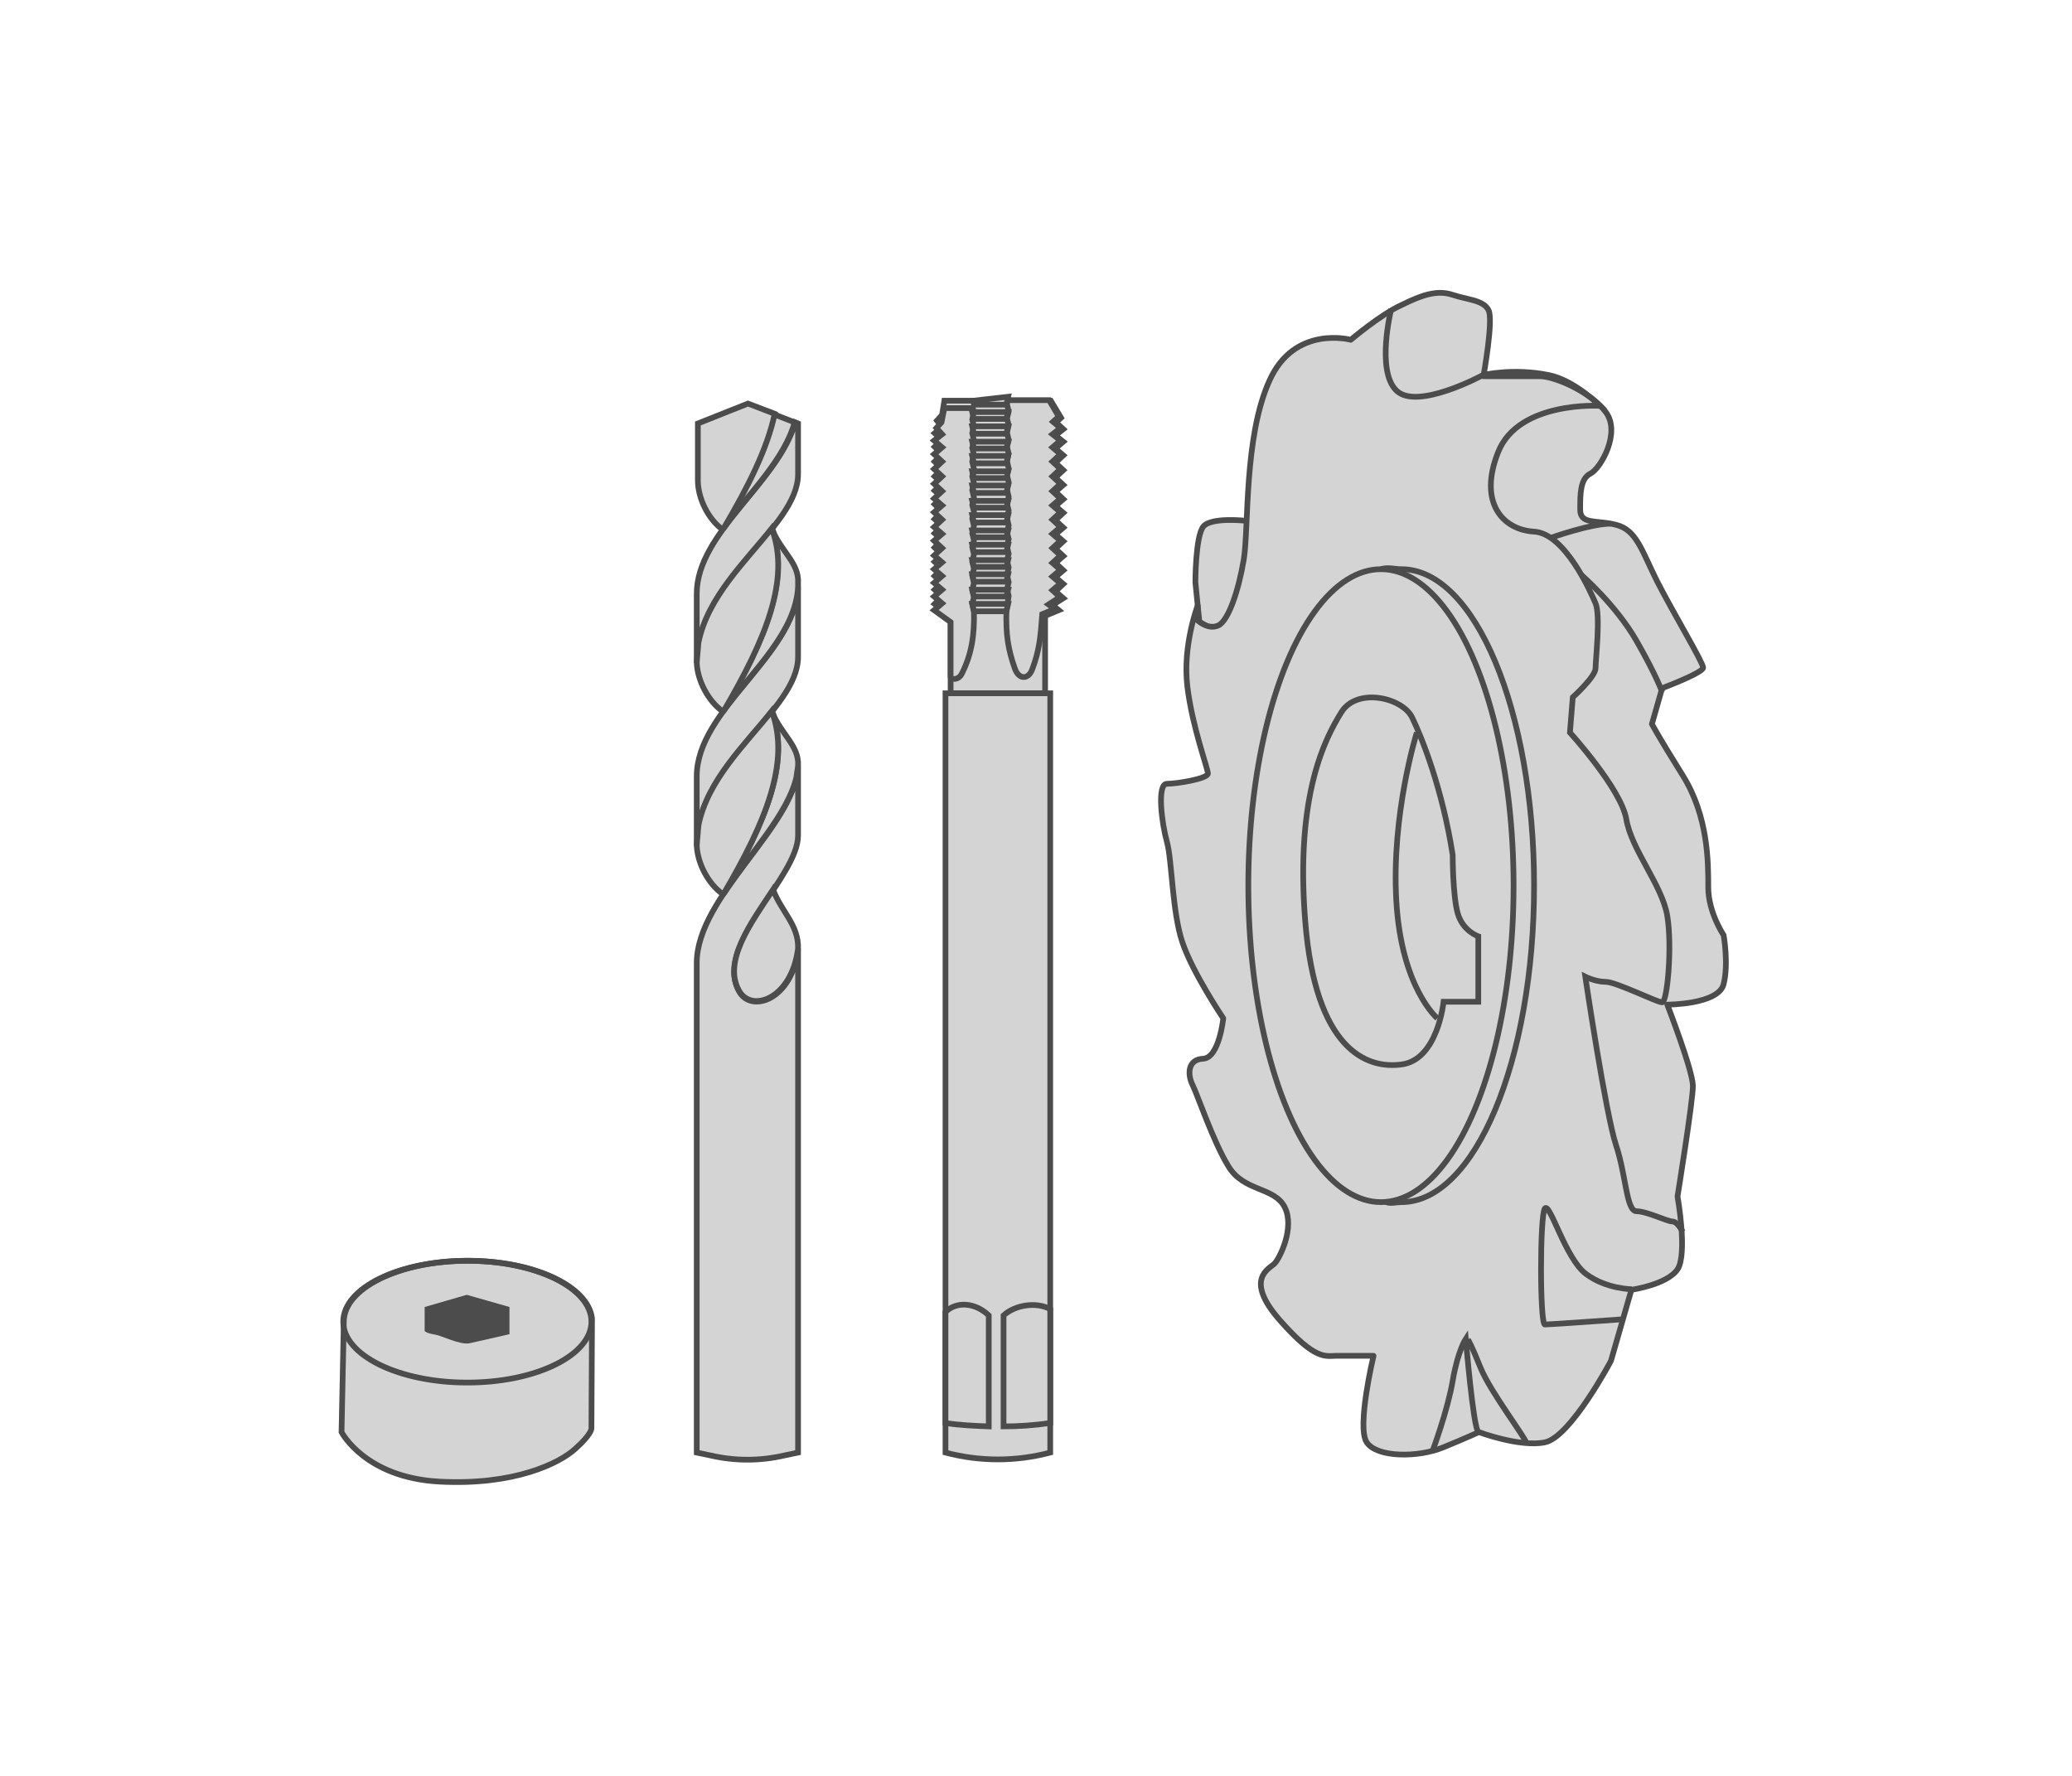 <?xml version="1.0" encoding="UTF-8"?>
<!-- Generator: Adobe Illustrator 27.9.0, SVG Export Plug-In . SVG Version: 6.00 Build 0)  -->
<svg xmlns="http://www.w3.org/2000/svg" xmlns:xlink="http://www.w3.org/1999/xlink" version="1.1" id="图层_1" x="0px" y="0px" viewBox="0 0 364 312" style="enable-background:new 0 0 364 312;" xml:space="preserve">
<style type="text/css">
	.st0{fill:#D4D4D4;stroke:#4C4C4C;stroke-miterlimit:10;}
	.st1{fill:none;stroke:#4C4C4C;stroke-miterlimit:10;}
	.st2{fill:#4C4C4C;}
	.st3{fill-rule:evenodd;clip-rule:evenodd;fill:#D4D4D4;stroke:#4C4C4C;stroke-miterlimit:10;}
	.st4{fill:#D4D4D4;stroke:#4C4C4C;stroke-linecap:round;stroke-linejoin:round;stroke-miterlimit:10;}
</style>
<g>
	<path class="st0" d="M104,231.6c-0.7-5.6-10.1-10.1-21.8-10.1c-12,0-21.8,4.8-21.8,10.7l-0.4,19.4c0,0,4.1,8,17.2,8.7   c13.1,0.7,21.1-3.2,23.9-5.8c2.8-2.5,2.8-3.5,2.8-3.5L104,231.6L104,231.6z"></path>
	<ellipse class="st1" cx="82.1" cy="232.2" rx="21.8" ry="10.7"></ellipse>
	<path class="st1" d="M75.1,230l6.9-2l7,2v4c0,0-5.6,1.3-6.6,1.5c-1.5,0.3-4.6-1.3-5.8-1.5s-1.5-0.4-1.5-0.4V230z"></path>
	<path class="st2" d="M75.1,230l6.9-2l7,2v4c0,0-5.6,1.3-6.6,1.5c-1.5,0.3-4.6-1.3-5.8-1.5s-1.5-0.4-1.5-0.4V230z"></path>
</g>
<g>
	<path class="st3" d="M122.4,188.9v-19.7c0-11.8,17.3-24,17.8-34.6v12.2c0,7.3-14.8,19.2-10.4,27.3c2.1,4,9.4,1.6,10.4-7.4v88.5   l-2.4,0.5c-4.3,1-8.7,1-13,0l-2.4-0.5V188.9z"></path>
	<path class="st3" d="M122.4,148.6v-12.2c0-11.8,17.2-21.2,17.8-33.2v12.2C140.2,125,122.4,134.1,122.4,148.6L122.4,148.6z"></path>
	<path class="st3" d="M127.2,156.9c7.3-12.5,11.7-23,8.4-31.9c1.6,4,4.8,6,4.6,9.5l-0.3,2.1C138.4,143,131.8,149.9,127.2,156.9   L127.2,156.9z"></path>
	<path class="st3" d="M127.2,156.9c7.3-12.5,11.7-23,8.4-31.9c0.1,0.3,0.3,0.6,0.4,0.9l-0.4-1c-4.6,5.8-11.3,12.1-12.9,20.1   l-0.3,3.5c0.1,3.1,2,6.8,4.6,8.6L127.2,156.9L127.2,156.9z"></path>
	<path class="st3" d="M140.2,166.6c0.1-4.1-2.9-6.4-4.4-10.3c-4,6-8.8,12.6-6,17.7C131.9,178,139.1,175.6,140.2,166.6L140.2,166.6z"></path>
	<path class="st3" d="M122.4,116.5v-12.2c0-10.7,14.3-19.5,17.3-30.1l0.5,0.2v8.9C140.2,92.9,122.4,102,122.4,116.5L122.4,116.5z"></path>
	<path class="st3" d="M127.2,124.7c7.3-12.4,11.6-22.9,8.4-31.8c1.6,4,4.8,6,4.6,9.5v0.7C139.8,111,132.4,117.7,127.2,124.7   L127.2,124.7z"></path>
	<path class="st3" d="M127.2,124.8c7.3-12.5,11.7-23,8.4-31.9c0.1,0.3,0.3,0.6,0.4,0.9l-0.4-1c-4.6,5.8-11.3,12.1-12.9,20.1   l-0.3,3.5c0.1,3.1,2,6.8,4.6,8.6L127.2,124.8L127.2,124.8z"></path>
	<path class="st3" d="M127.2,92.6c4.3-7.3,7.5-13.9,8.8-19.8l3.6,1.4C137.8,80.7,131.7,86.6,127.2,92.6L127.2,92.6z"></path>
	<path class="st3" d="M127.2,92.7c4.3-7.3,7.6-13.9,8.9-20l-4.7-1.8l-8.8,3.5v10c0,3.1,1.8,6.8,4.3,8.6L127.2,92.7L127.2,92.7z"></path>
</g>
<g>
	<polygon class="st3" points="184.6,70.4 186.4,73.4 185.5,74.2 186.8,75.4 185.4,76.5 186.8,77.6 185.4,78.8 186.8,80 185.4,81.3    186.8,82.6 185.4,83.9 186.8,85.2 185.4,86.4 186.8,87.7 185.4,88.9 186.8,90.1 185.4,91.4 186.8,92.7 185.4,93.9 186.8,95.1    185.4,96.4 186.8,97.7 185.4,98.9 186.8,100.2 185.4,101.4 186.8,102.6 185.4,103.9 186.8,105.1 184.9,106.3 186,107.2    183.6,108.2 183.6,121.8 167,121.8 167,108.2 164.2,106.1 165.5,104.8 164.2,103.6 165.5,102.4 164.2,101.2 165.5,99.9 164.2,98.7    165.5,97.5 164.2,96.2 165.5,94.9 164.2,93.7 165.5,92.4 164.2,91.2 165.5,89.9 164.2,88.6 165.5,87.4 164.2,86.2 165.5,84.9    164.2,83.7 165.5,82.4 164.2,81.1 165.5,79.8 164.2,78.5 165.5,77.3 164.2,76.1 165.5,75 164.6,73.9 165.5,72.9 165.9,70.4    184.6,70.4  "></polygon>
	<path class="st3" d="M176.8,107.4c-0.1,4.2,0.3,6.7,1.5,10.1c0.7,1.9,2.3,1.9,3,0.2c1.3-3.4,1.5-5.8,1.8-9.8l2.2-0.9l-1.1-0.8   l2-1.3l-1.3-1.2l1.4-1.2l-1.4-1.2l1.4-1.2l-1.4-1.2l1.4-1.3l-1.4-1.3l1.4-1.3l-1.4-1.2l1.4-1.2l-1.4-1.3l1.4-1.3l-1.4-1.2l1.4-1.2   l-1.4-1.3l1.4-1.3l-1.4-1.3l1.4-1.3l-1.4-1.3l1.4-1.3l-1.4-1.2l1.4-1.2l-1.4-1.1l1.4-1.1l-1.3-1.1l1-0.9l-1.7-2.9H177l-0.1,0.7   l0.3,1.3l-0.3,1.2l0.3,1.2l-0.3,1.3l0.3,1.3l-0.3,1.2l0.3,1.2l-0.3,1.3l0.3,1.3l-0.3,1.2l0.3,1.2l-0.3,1.3l0.3,1.3l-0.3,1.2   l0.3,1.2l-0.3,1.3l0.3,1.3l-0.3,1.2l0.3,1.2l-0.3,1.3l0.3,1.3l-0.3,1.2l0.3,1.2l-0.3,1.3l0.3,1.3l-0.3,1.2l0.3,1.2L176.8,107.4   L176.8,107.4z"></path>
	<path class="st3" d="M169,118.3c1.7-3.4,2.2-6.7,2.1-10.9l-0.3-1.3l0.3-1.2l-0.3-1.2l0.3-1.3l-0.3-1.3l0.3-1.2l-0.3-1.2l0.3-1.3   l-0.3-1.3l0.3-1.2l-0.3-1.2l0.3-1.3l-0.3-1.3l0.3-1.2l-0.3-1.2l0.3-1.3l-0.3-1.3l0.3-1.2l-0.3-1.2l0.3-1.3l-0.3-1.3l0.3-1.2   l-0.3-1.2l0.3-1.3l-0.3-1.3l0.3-1.2l-0.3-1.2l0.3-1.3l-0.2-0.7h-5l-0.5,2.5l-0.9,1l1,1.1l-1.4,1.1l1.4,1.2l-1.4,1.2l1.4,1.3   l-1.4,1.3l1.4,1.3l-1.4,1.3l1.4,1.3l-1.4,1.3l1.4,1.2l-1.4,1.2l1.4,1.3l-1.4,1.3l1.4,1.2l-1.4,1.2l1.4,1.3l-1.4,1.3l1.4,1.2   l-1.4,1.2l1.4,1.2l-1.4,1.2l1.4,1.2l-1.4,1.2l1.4,1.2l-1.4,1.2l2.9,2.1v9.6C167,119.4,168.4,119.6,169,118.3L169,118.3z"></path>
	<polygon class="st3" points="177.1,106.1 170.8,106.1 171.1,107.4 176.8,107.4 177.1,106.1  "></polygon>
	<polygon class="st3" points="176.8,104.8 171.1,104.8 170.8,103.6 177.1,103.6 176.8,104.8  "></polygon>
	<polygon class="st3" points="177.1,100.9 170.8,100.9 171.1,102.2 176.8,102.2 177.1,100.9  "></polygon>
	<polygon class="st3" points="176.8,99.6 171.1,99.6 170.8,98.4 177.1,98.4 176.8,99.6  "></polygon>
	<polygon class="st3" points="177.1,95.7 170.8,95.7 171.1,97 176.8,97 177.1,95.7  "></polygon>
	<polygon class="st3" points="176.8,94.4 171.1,94.4 170.8,93.2 177.1,93.2 176.8,94.4  "></polygon>
	<polygon class="st3" points="177.1,90.5 170.8,90.5 171.1,91.8 176.8,91.8 177.1,90.5  "></polygon>
	<polygon class="st3" points="176.8,89.2 171.1,89.2 170.8,88 177.1,88 176.8,89.2  "></polygon>
	<polygon class="st3" points="177.1,85.3 170.8,85.3 171.1,86.6 176.8,86.6 177.1,85.3  "></polygon>
	<polygon class="st3" points="176.8,84 171.1,84 170.8,82.8 177.1,82.8 176.8,84  "></polygon>
	<polygon class="st3" points="177.1,80.1 170.8,80.1 171.1,81.4 176.8,81.4 177.1,80.1  "></polygon>
	<polygon class="st3" points="176.8,78.8 171.1,78.8 170.8,77.6 177.1,77.6 176.8,78.8  "></polygon>
	<polygon class="st3" points="177.1,74.9 170.8,74.9 171.1,76.2 176.8,76.2 177.1,74.9  "></polygon>
	<polygon class="st3" points="176.8,73.6 171.1,73.6 170.8,72.4 177.1,72.4 176.8,73.6  "></polygon>
	<polygon class="st3" points="177.1,69.7 171,70.4 171.1,71.1 176.8,71.1 177.1,69.7  "></polygon>
	<path class="st3" d="M166.1,121.8v133.4c6.1,1.6,12.3,1.6,18.4,0V121.8H166.1L166.1,121.8z"></path>
	<path class="st3" d="M166.1,230.5c1.9-1.9,5.2-1.7,7.6,0.6v19.5c-2.5-0.1-5.1-0.2-7.6-0.6V230.5L166.1,230.5z"></path>
	<path class="st3" d="M184.5,230c-2.4-1.3-6.1-0.8-8.2,1.1v19.5c2.7,0,5.5-0.2,8.2-0.6V230L184.5,230z"></path>
</g>
<g>
	<path class="st4" d="M218.9,91.5c0,0-6.1-0.7-7.5,1c-1.4,1.7-1.4,9.8-1.4,9.8l0.4,4l0.3,2.9c0,0,3.3,2.5,5.1,0.7s5.4-17,5.4-17   L218.9,91.5z"></path>
	<path class="st4" d="M237.3,59.7c0,0-9.9-2.7-14.3,7.2c-4.5,9.9-3.6,26-4.5,31.4c-0.9,5.4-2.7,10.8-4.5,11.6s-3.6-0.9-3.6-0.9v-2.6   c0,0-2.7,7.1-1.8,14.3s3.6,14.3,3.6,15.2s-5.4,1.8-7.2,1.8s-0.9,7,0,10.2s0.9,12.2,2.7,17.6s7.2,13.4,7.2,13.4s-0.7,6.9-3.5,7.1   c-2.8,0.1-2.8,2.8-1.9,4.6s3.6,9.9,6.3,14.3c2.7,4.5,8.1,3.6,9.9,7.2c1.8,3.6-0.9,9-1.8,9.9s-5.4,2.7,0.9,9.9   c6.3,7.2,8.1,6.3,9.9,6.3s6.6,0,6.6,0s-3,12.5-1.2,15.2s9,2.7,13.4,0.9s6.3-2.7,6.3-2.7s7.2,2.7,11.6,1.8   c4.5-0.9,11.6-14.3,11.6-14.3l3.6-12.5c0,0,6.3-0.9,8.1-3.6s0-12.8,0-12.8s2.7-16.7,2.7-19.4s-4.5-14.3-4.5-14.3s9,0,9.9-3.6   c0.9-3.6,0-8.6,0-8.6s-2.7-4-2.7-8.4c0-4.5,0-12.5-4.5-19.7c-4.5-7.2-5.4-9-5.4-9l1.8-6.3c0,0,7.2-2.7,7.2-3.6s-5.4-9.9-8.1-15.2   c-2.7-5.4-3.6-9-7.2-9.9c-3.6-0.9-6.3,0-6.3-2.7c0-2.7,0-5.4,1.8-6.3s5.4-7.2,2.7-10.8c-2.7-3.6-9-6.3-11.6-6.3c-2.7,0-9.9,0-9.9,0   s1.8-9.9,0.9-11.6c-0.9-1.8-3.6-1.8-6.3-2.7s-5.4,0-9,1.8C242.6,55.2,237.3,59.7,237.3,59.7z"></path>
	<path class="st1" d="M242.6,100c1.2-0.4,2.4,0,3.6,0c12.9,0,23.3,24.9,23.3,55.6s-10.4,55.6-23.3,55.6c-0.9,0-1.8,0.3-2.7,0"></path>
	<ellipse class="st1" cx="242.6" cy="155.6" rx="23.3" ry="55.6"></ellipse>
	<path class="st1" d="M255.2,150.2c0,0,0,7.2,0.9,10.3c0.9,3.1,3.6,4,3.6,4V176h-6.1c0,0-1,10.1-7.3,11c-6.3,0.9-15.2-2.7-17-25.1   s3.6-32.3,6.3-36.7c2.7-4.5,10.8-2.7,12.5,0.9C249.8,129.6,253.4,138.6,255.2,150.2z"></path>
	<path class="st1" d="M248.9,128.7c0,0-4.5,14.3-3.6,29.6s7.2,20.6,7.2,20.6"></path>
	<path class="st1" d="M244.4,54.3c0,0-2.7,10.8,0.9,14.3c3.6,3.6,15.2-2.7,15.2-2.7s5.3-1.3,11.6,0c4.5,0.9,9,5.4,9,5.4   s-14.3-0.9-17.9,8.1c-3.6,9,0.9,13.7,6.3,14s9.9,10.5,10.8,12.6c0.9,2.1,0,9.9,0,11.4s-4,5.1-4,5.1l-0.5,6.2c0,0,9,9.9,9.9,15.2   c0.9,5.4,6.3,11.6,7.2,17c0.9,5.4,0,15.2-0.9,15.2c-0.9,0-8.1-3.6-9.9-3.6c-1.8,0-3.6-0.9-3.6-0.9s3.6,24.2,5.4,29.6   c1.8,5.4,1.8,11.6,3.6,11.6s5.4,1.8,6.3,1.8c0.9,0,1.8,1.8,1.8,1.8"></path>
	<path class="st1" d="M284.8,231.8c0,0-12.5,0.9-13.4,0.9c-0.9,0-0.9-19.3,0-20.4c0.9-1.1,3.6,8.8,7.2,11.5s8.1,2.7,8.1,2.7"></path>
	<path class="st1" d="M251.6,255.1c0,0,2.7-7.2,3.6-12.5s2.3-7.4,2.3-7.4s1.3,15.5,2.2,16.4"></path>
	<path class="st1" d="M268.2,253.7c0-0.9-6.3-9-8.1-13.4c-1.8-4.5-2.2-4.9-2.2-4.9"></path>
	<path class="st1" d="M277.8,101c0,0,6.1,5.3,9.7,11.6c3.6,6.3,4.5,9,4.5,9"></path>
	<path class="st1" d="M272.4,94.5c0,0,7-2.5,10.6-2.5"></path>
</g>
</svg>
